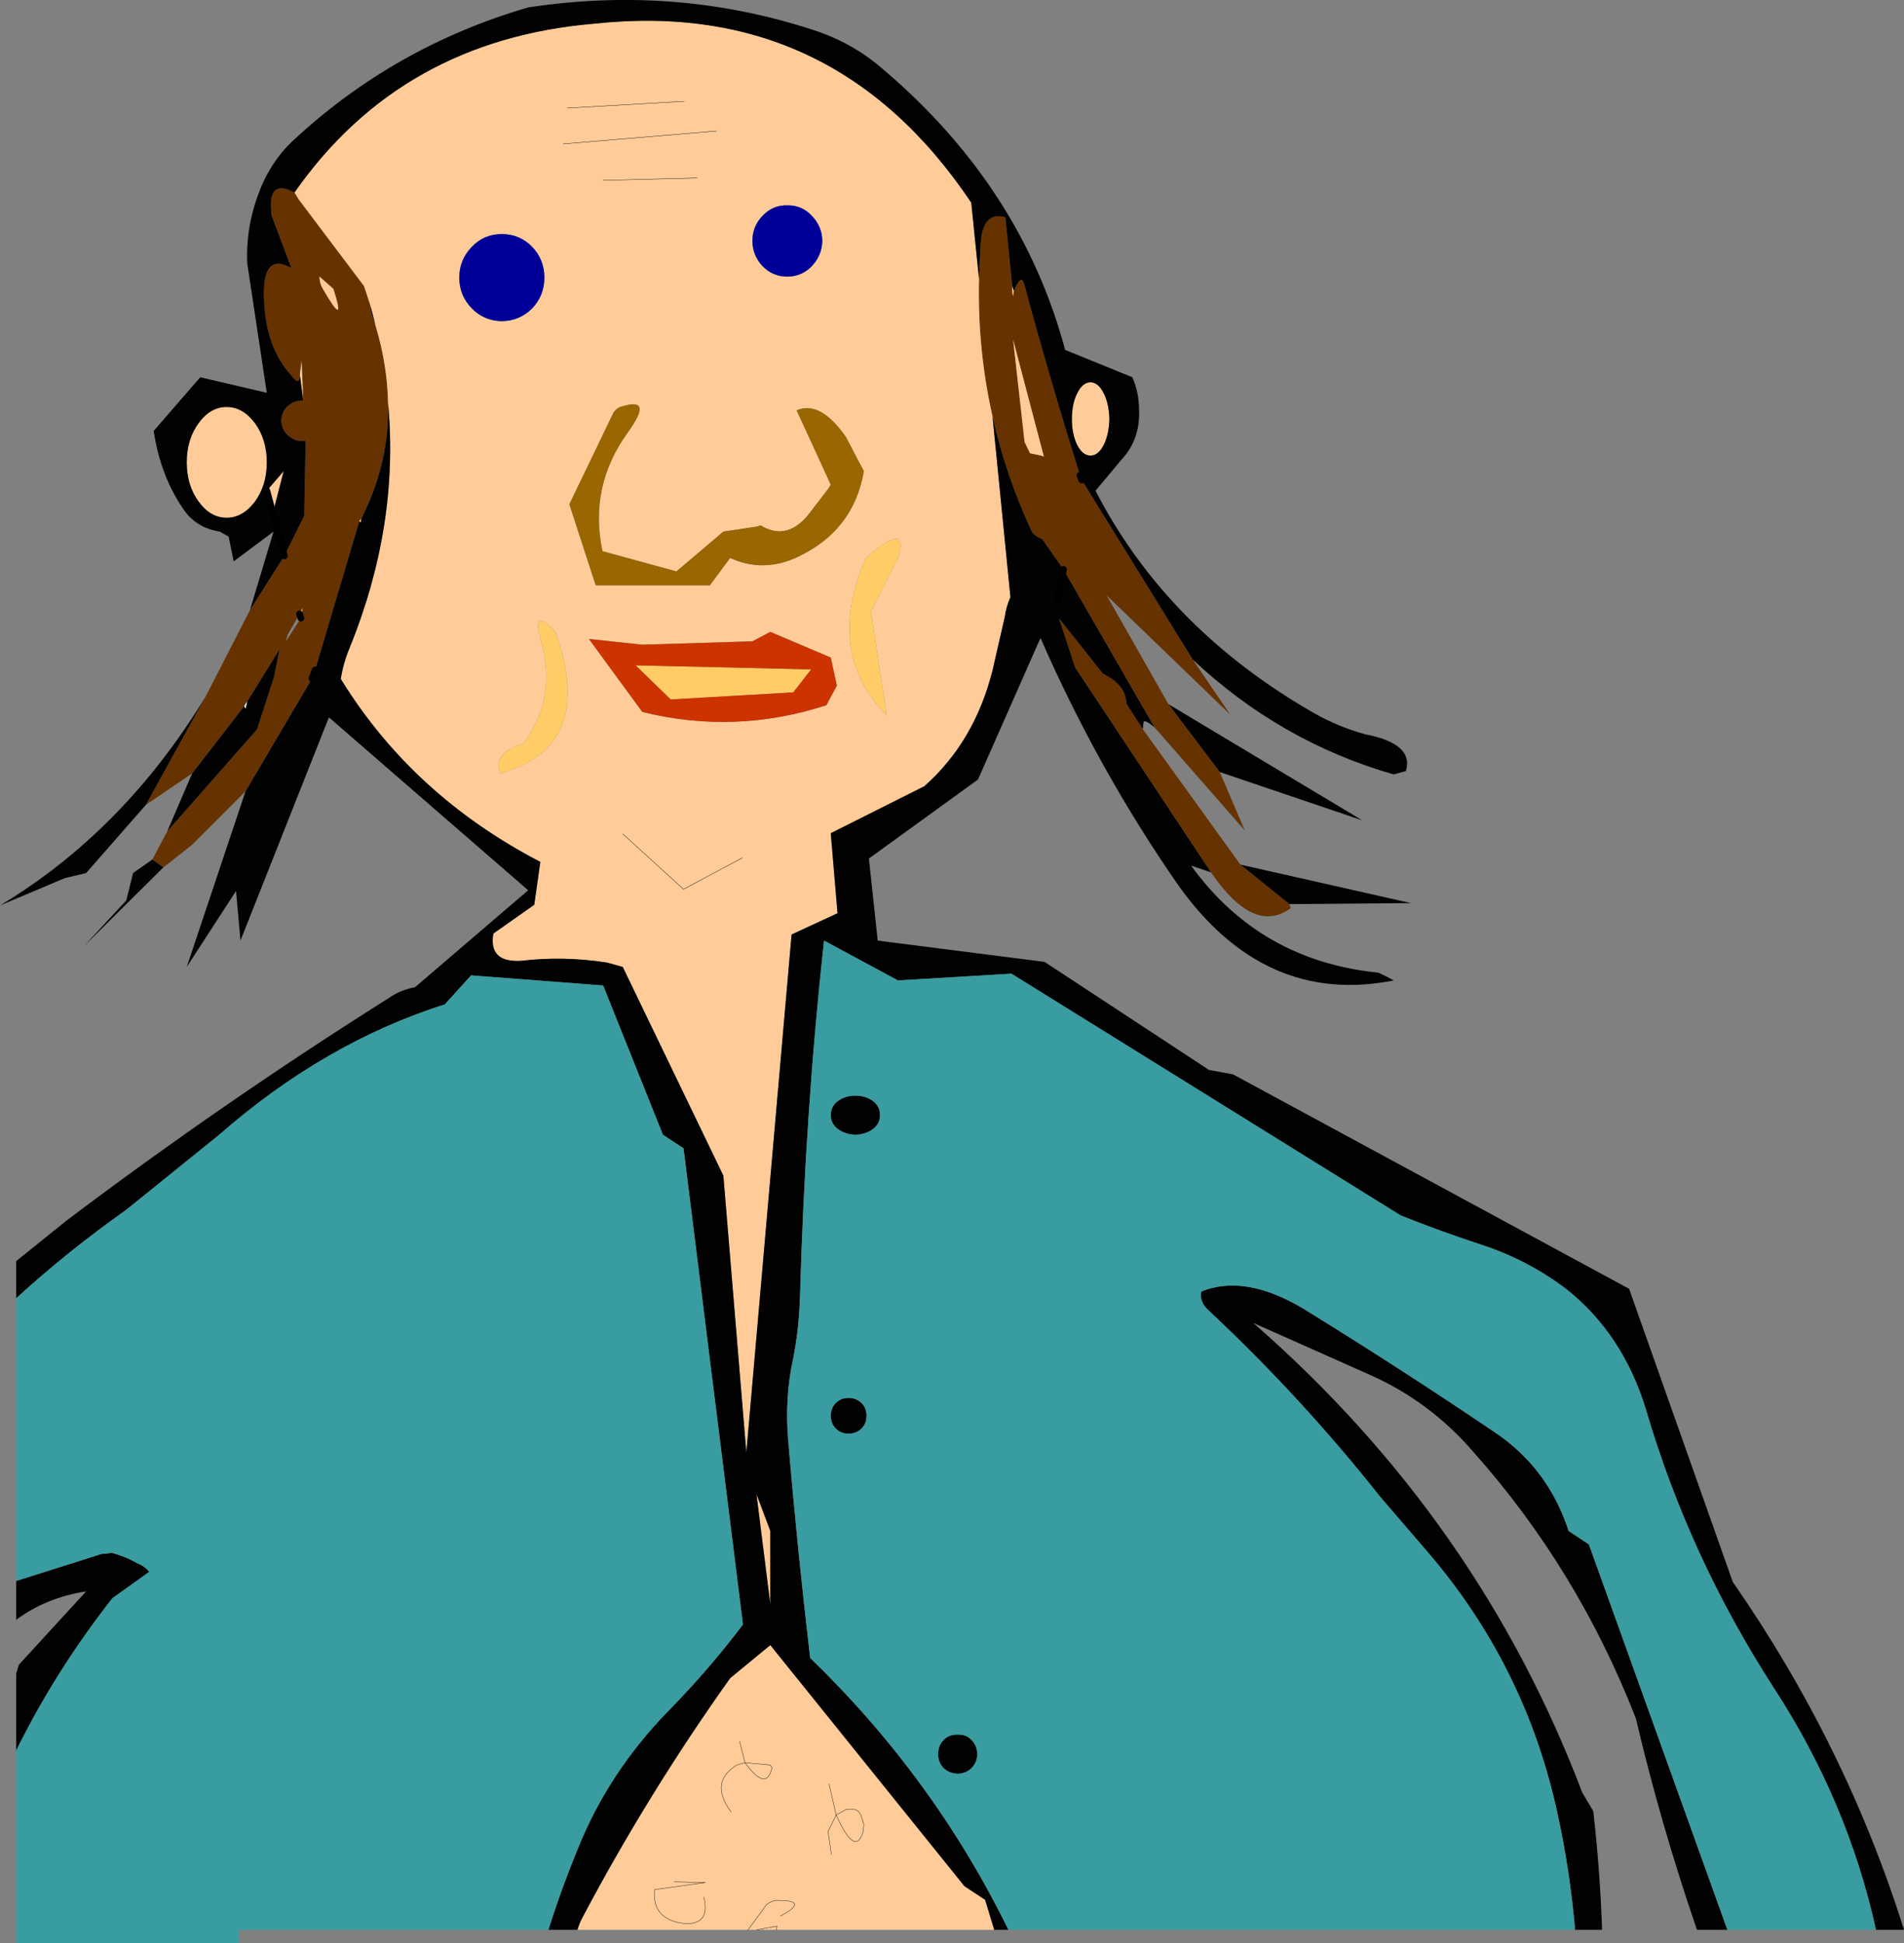 <?xml version="1.0" encoding="UTF-8" standalone="no"?>
<svg xmlns:xlink="http://www.w3.org/1999/xlink" height="287.7px" width="281.9px" xmlns="http://www.w3.org/2000/svg">
  <rect width="100%" height="100%" fill="#808080" stroke="none"/>
  <g transform="matrix(1.0, 0.0, 0.0, 1.0, 17.4, -130.3)">
    <path d="M159.2 227.95 L164.75 236.1 146.45 218.45 155.6 234.55 163.2 244.6 166.9 253.25 153.55 238.0 140.05 214.6 136.9 210.1 Q135.6 209.6 135.25 208.75 131.45 200.5 129.55 191.95 127.3 182.0 127.55 171.6 L127.8 166.25 Q128.15 161.55 131.45 162.45 L132.45 172.6 Q132.45 173.75 132.6 174.15 L132.7 173.35 133.1 172.55 Q133.85 171.0 134.25 172.4 137.9 186.0 142.5 200.65 L142.75 201.35 159.2 227.95 M151.8 238.25 L166.25 258.3 173.5 264.15 173.7 264.75 Q168.25 268.75 161.9 259.45 L141.8 229.15 139.4 221.85 145.85 230.0 147.15 230.75 Q149.35 232.3 149.35 234.45 L151.8 238.25 M18.95 247.45 L10.95 255.45 6.8 258.7 5.15 257.55 7.35 253.4 20.65 238.3 23.15 230.6 24.0 226.4 19.2 234.15 18.75 234.85 11.05 244.8 4.2 249.45 13.0 233.5 19.6 220.65 24.7 212.6 27.65 206.65 27.85 195.55 Q26.75 195.75 25.8 195.15 24.85 194.6 24.5 193.7 24.1 192.85 24.35 191.85 24.6 190.8 25.5 190.2 26.35 189.55 27.5 189.6 L27.25 183.75 27.0 185.8 Q27.0 187.55 25.75 185.9 21.95 181.75 21.7 174.7 21.35 167.5 25.75 170.0 L23.0 162.7 Q22.7 162.05 22.75 161.45 22.35 156.75 26.2 158.8 L26.85 159.85 36.5 172.65 37.45 175.55 37.6 176.7 38.2 178.5 Q39.95 184.3 40.05 189.9 40.3 198.8 36.1 207.05 L35.8 207.45 29.25 229.5 28.8 230.75 18.95 247.45 M29.9 171.25 Q29.9 172.25 30.45 173.15 33.95 179.2 31.95 173.05 L29.9 171.25 M137.15 197.9 L132.6 180.6 134.3 195.75 135.1 197.4 136.75 197.75 137.15 197.9 M27.15 221.8 L27.4 220.35 26.95 221.2 25.2 224.25 24.9 225.3 27.15 221.8" fill="#663300" fill-rule="evenodd" stroke="none"/>
    <path d="M129.8 416.0 L97.55 416.0 94.65 416.0 93.35 416.0 68.1 416.0 Q68.4 414.95 68.9 414.05 78.6 395.75 90.7 378.75 L96.65 373.85 125.4 409.55 128.45 411.55 129.8 416.0 M23.0 206.25 L22.1 202.95 24.6 200.05 23.0 206.25 M29.9 171.25 L31.95 173.05 Q33.95 179.2 30.45 173.15 29.9 172.25 29.9 171.25 M37.45 175.55 L36.5 172.65 26.85 159.85 26.2 158.8 Q42.0 136.2 70.65 133.8 106.1 130.0 126.4 160.3 L127.55 171.6 Q127.3 182.0 129.55 191.95 L132.2 218.7 Q131.55 220.2 131.35 221.7 L129.55 229.55 Q126.9 240.1 119.45 246.7 L105.6 253.65 106.6 265.5 99.8 268.65 93.1 345.35 89.7 304.35 74.8 273.45 72.45 272.8 Q66.0 271.8 59.7 272.55 54.9 272.8 55.65 268.5 L61.7 264.25 62.6 257.9 Q43.65 248.05 33.05 230.8 33.45 228.4 34.35 226.25 41.75 208.05 40.05 189.9 39.95 184.3 38.2 178.5 L37.45 175.55 M27.0 185.8 L27.25 183.75 27.5 189.6 27.0 185.8 M12.0 192.95 Q13.75 190.55 16.15 190.55 18.55 190.55 20.35 192.95 22.1 195.35 22.1 198.75 22.1 202.15 20.35 204.55 18.55 206.95 16.15 206.95 13.75 206.95 12.0 204.55 10.25 202.15 10.25 198.75 10.25 195.35 12.0 192.95 M61.4 166.85 Q59.55 164.95 56.9 164.95 54.25 164.95 52.45 166.85 50.6 168.75 50.6 171.4 50.6 174.05 52.45 175.95 54.25 177.8 56.9 177.85 59.55 177.8 61.4 175.95 63.2 174.05 63.2 171.4 63.2 168.75 61.4 166.85 M74.8 190.45 Q74.05 190.55 73.45 191.35 L66.9 204.95 70.8 216.95 87.7 216.95 90.7 212.9 Q95.6 215.15 100.7 212.75 109.0 208.85 110.5 200.05 L109.75 198.65 107.85 195.0 Q104.05 189.55 100.55 191.05 L105.6 202.05 105.2 202.7 102.2 206.6 Q99.15 210.25 95.5 208.25 95.25 207.95 94.75 208.25 L89.7 209.0 82.75 214.9 71.8 211.9 Q69.75 202.3 75.6 194.25 79.35 189.05 74.8 190.45 M104.35 165.95 Q104.3 163.8 102.8 162.25 101.3 160.65 99.15 160.7 97.0 160.65 95.5 162.25 94.0 163.8 94.0 165.95 94.0 168.1 95.5 169.7 97.0 171.25 99.15 171.25 101.3 171.25 102.8 169.7 104.3 168.1 104.35 165.95 M132.7 173.35 L132.6 174.15 Q132.45 173.75 132.45 172.6 L132.7 173.35 M137.15 197.9 L136.75 197.75 135.1 197.4 134.3 195.75 132.6 180.6 137.15 197.9 M146.85 192.35 Q146.8 194.6 146.0 196.2 145.2 197.75 144.05 197.75 142.9 197.75 142.1 196.2 141.3 194.6 141.3 192.35 141.3 190.05 142.1 188.5 142.9 186.9 144.05 186.9 145.2 186.9 146.0 188.5 146.8 190.05 146.85 192.35 M71.9 157.0 L85.8 156.65 71.9 157.0 M66.0 151.6 L88.7 149.7 66.0 151.6 M66.6 146.3 L83.9 145.3 66.6 146.3 M115.55 212.9 Q117.2 207.6 111.65 212.15 L110.75 213.0 Q104.7 226.9 113.9 236.25 L111.55 220.85 115.55 212.9 M94.0 225.25 L77.7 225.75 69.8 224.9 77.7 235.7 Q91.45 239.1 104.95 234.7 L106.5 231.8 105.6 227.65 96.65 223.85 94.0 225.25 M74.8 253.75 L83.8 261.95 92.5 257.3 83.8 261.95 74.8 253.75 M62.7 225.25 Q65.1 233.8 60.05 240.4 55.5 241.75 56.65 244.8 70.9 240.9 64.85 223.85 61.2 219.95 62.7 225.25 M35.8 207.45 L36.1 207.05 36.0 207.7 35.8 207.45 M26.95 221.2 L27.4 220.35 27.15 221.8 26.95 221.2 M96.65 367.8 L94.6 351.5 96.65 356.95 96.65 367.8 M92.1 388.1 L92.9 391.25 91.7 391.6 Q87.55 394.15 90.85 398.55 87.55 394.15 91.7 391.6 L92.9 391.25 92.1 388.1 M96.65 391.6 L96.9 392.0 Q96.1 395.65 92.9 391.25 L96.65 391.6 92.9 391.25 Q96.1 395.65 96.9 392.0 L96.65 391.6 M97.55 416.0 L97.65 415.45 94.65 416.0 97.65 415.45 97.55 416.0 M93.35 416.0 L96.15 412.2 Q96.75 411.8 97.4 411.65 102.7 411.55 98.15 413.95 102.7 411.55 97.4 411.65 96.75 411.8 96.15 412.2 L93.35 416.0 M86.8 411.15 Q87.8 415.05 84.3 415.1 79.1 414.7 79.5 410.05 L87.05 409.0 82.4 408.9 87.05 409.0 79.5 410.05 Q79.1 414.7 84.3 415.1 87.8 415.05 86.8 411.15 M105.7 404.85 L105.2 401.45 106.4 399.0 Q109.25 405.35 110.4 401.45 L110.5 400.45 110.15 399.3 Q109.75 397.8 107.85 398.2 L106.4 399.0 105.35 394.4 106.4 399.0 107.85 398.2 Q109.75 397.8 110.15 399.3 L110.5 400.45 110.4 401.45 Q109.25 405.35 106.4 399.0 L105.2 401.45 105.7 404.85" fill="#ffcc99" fill-rule="evenodd" stroke="none"/>
    <path d="M19.6 220.65 L23.1 209.0 17.2 213.4 16.45 209.75 15.15 209.0 Q11.5 208.45 9.6 205.45 6.35 200.65 5.35 194.1 L12.25 186.15 22.1 188.45 19.2 169.25 Q18.95 162.95 21.7 157.0 23.35 153.6 25.9 151.2 40.9 137.2 60.8 131.4 83.15 128.0 103.95 135.05 109.25 136.95 113.4 140.6 133.85 158.0 140.3 182.1 L150.25 186.15 Q151.25 188.4 151.25 191.05 151.4 195.45 148.6 198.4 L144.8 202.95 Q155.05 222.85 176.0 235.2 180.15 237.75 184.7 239.0 192.0 240.4 190.75 244.45 L188.95 244.95 Q172.2 240.15 159.2 227.95 L142.75 201.35 142.5 200.65 Q137.9 186.0 134.25 172.4 133.85 171.0 133.1 172.55 L132.7 173.35 132.45 172.6 131.45 162.45 Q128.15 161.55 127.8 166.25 L127.55 171.6 126.4 160.3 Q106.1 130.0 70.65 133.8 42.0 136.2 26.2 158.8 22.35 156.75 22.75 161.45 22.7 162.05 23.0 162.7 L25.75 170.0 Q21.35 167.5 21.7 174.7 21.95 181.75 25.75 185.9 27.0 187.55 27.0 185.8 L27.5 189.6 Q26.35 189.55 25.5 190.2 24.6 190.8 24.35 191.85 24.1 192.85 24.5 193.7 24.85 194.6 25.8 195.15 26.75 195.75 27.85 195.55 L27.65 206.65 24.7 212.6 19.6 220.65 M155.6 234.55 L184.3 251.75 163.2 244.6 155.6 234.55 M153.55 238.0 Q151.9 236.6 151.9 237.35 L151.8 238.25 149.35 234.45 Q149.35 232.3 147.15 230.75 L145.85 230.0 139.4 221.85 141.8 229.15 161.9 259.45 158.95 258.45 Q169.15 272.55 186.7 274.3 187.8 274.8 188.95 275.45 169.8 279.25 157.05 261.35 145.2 244.3 136.65 224.75 L127.4 245.7 111.25 257.4 112.55 269.55 137.25 272.7 161.6 288.7 165.15 289.35 223.8 321.1 239.15 364.5 Q255.9 388.6 264.5 416.0 L260.35 416.0 Q256.15 396.95 245.2 380.15 232.7 360.8 226.3 339.0 222.9 327.8 214.45 321.1 208.75 316.8 201.85 314.55 195.75 312.55 190.0 310.25 L132.35 274.45 115.55 275.45 104.6 269.55 Q101.8 295.25 101.05 322.25 100.9 327.05 100.05 331.35 98.75 337.25 99.3 343.55 100.65 359.55 102.55 375.75 120.9 393.5 131.9 416.0 L129.8 416.0 128.45 411.55 125.4 409.55 96.65 373.85 90.7 378.75 Q78.6 395.75 68.9 414.05 68.4 414.95 68.1 416.0 L63.8 416.0 Q65.7 409.95 68.15 404.0 72.65 392.75 81.5 383.65 87.45 377.6 92.6 370.8 L83.8 300.3 80.75 298.3 71.9 276.2 52.35 274.7 48.45 279.0 Q30.65 284.65 15.05 298.3 L1.3 309.4 Q-7.4 315.55 -15.0 322.5 L-15.0 317.0 -7.55 311.0 Q15.65 293.5 40.25 278.0 41.9 276.85 44.05 276.45 L60.8 262.1 31.3 236.5 18.2 269.55 17.55 262.2 10.25 273.45 18.95 247.45 28.8 230.75 29.25 229.5 35.8 207.45 36.0 207.7 36.1 207.05 Q40.3 198.8 40.05 189.9 41.75 208.05 34.35 226.25 33.45 228.4 33.05 230.8 43.65 248.05 62.6 257.9 L61.7 264.25 55.65 268.5 Q54.9 272.8 59.7 272.55 66.0 271.8 72.45 272.8 L74.8 273.45 89.7 304.35 93.1 345.35 99.8 268.65 106.6 265.5 105.6 253.65 119.45 246.7 Q126.9 240.1 129.55 229.55 L131.35 221.7 Q131.55 220.2 132.2 218.7 L129.55 191.95 Q131.45 200.5 135.25 208.75 135.6 209.6 136.9 210.1 L140.05 214.6 153.55 238.0 M166.25 258.3 L191.5 264.0 173.5 264.15 166.25 258.3 M238.35 416.0 L233.85 416.0 Q228.5 400.45 224.8 384.7 216.2 362.6 200.7 345.2 194.25 337.75 185.45 333.85 L168.15 326.15 Q201.55 355.3 216.85 395.65 L218.5 398.45 Q219.5 407.3 219.8 416.0 L215.8 416.0 Q215.05 407.25 213.2 398.8 208.5 377.0 194.0 360.1 L186.95 351.9 Q175.35 337.25 161.75 324.5 160.1 323.1 160.45 321.5 167.0 318.85 175.75 324.15 190.25 333.1 203.85 342.3 211.8 347.6 214.85 356.95 L217.85 358.95 238.35 416.0 M-15.0 389.45 L-15.0 378.05 -14.6 376.75 -4.65 365.9 Q-10.55 366.8 -15.0 370.1 L-15.0 364.35 -2.35 360.35 -0.85 360.2 Q1.15 360.7 2.95 361.75 3.95 362.1 4.7 363.0 L-0.75 366.9 Q-9.15 377.6 -15.0 389.45 M6.8 258.7 L-5.0 270.4 1.3 263.6 2.3 259.55 5.15 257.55 6.8 258.7 M7.35 253.4 L11.05 244.8 18.75 234.85 18.95 235.2 19.2 234.15 24.0 226.4 23.15 230.6 20.65 238.3 7.35 253.4 M4.2 249.45 L-4.65 259.55 -7.8 260.3 -17.4 264.35 Q0.9 253.35 13.0 233.5 L4.2 249.45 M23.0 206.25 L24.7 212.6 23.0 206.25 24.6 200.05 22.1 202.95 23.0 206.25 M12.0 192.95 Q10.25 195.35 10.25 198.75 10.25 202.15 12.0 204.55 13.75 206.95 16.15 206.95 18.55 206.95 20.35 204.55 22.1 202.15 22.1 198.75 22.1 195.35 20.35 192.95 18.55 190.55 16.15 190.55 13.75 190.55 12.0 192.95 M37.45 175.55 L38.2 178.5 37.6 176.7 37.45 175.55 M146.85 192.35 Q146.8 190.05 146.0 188.5 145.2 186.9 144.05 186.9 142.9 186.9 142.1 188.5 141.3 190.05 141.3 192.35 141.3 194.6 142.1 196.2 142.9 197.75 144.05 197.75 145.2 197.75 146.0 196.2 146.8 194.6 146.85 192.35 M140.05 214.6 L139.15 219.1 140.05 214.6 M109.25 292.5 Q110.75 292.5 111.85 293.3 112.9 294.1 112.9 295.4 112.9 296.65 111.85 297.45 110.75 298.25 109.25 298.3 107.75 298.25 106.65 297.45 105.6 296.65 105.6 295.4 105.6 294.1 106.65 293.3 107.75 292.5 109.25 292.5 M110.9 339.9 Q110.9 341.05 110.15 341.8 109.35 342.55 108.25 342.55 107.1 342.55 106.35 341.8 105.6 341.05 105.6 339.9 105.6 338.75 106.35 338.0 107.1 337.25 108.25 337.25 109.35 337.25 110.15 338.0 110.9 338.75 110.9 339.9 M96.65 367.8 L96.65 356.95 94.6 351.5 96.65 367.8 M127.3 390.0 Q127.25 391.25 126.45 392.05 125.65 392.85 124.4 392.9 123.1 392.85 122.3 392.05 121.5 391.25 121.5 390.0 121.5 388.7 122.3 387.9 123.1 387.05 124.4 387.1 125.65 387.05 126.45 387.9 127.25 388.7 127.3 390.0" fill="#020202" fill-rule="evenodd" stroke="none"/>
    <path d="M61.4 166.85 Q63.2 168.75 63.2 171.4 63.2 174.05 61.4 175.95 59.55 177.8 56.9 177.85 54.25 177.8 52.45 175.95 50.6 174.05 50.6 171.4 50.6 168.75 52.45 166.85 54.25 164.95 56.9 164.95 59.55 164.95 61.4 166.85 M104.35 165.95 Q104.3 168.1 102.8 169.7 101.3 171.25 99.15 171.25 97.0 171.25 95.5 169.7 94.0 168.1 94.0 165.95 94.0 163.8 95.5 162.25 97.0 160.65 99.15 160.7 101.3 160.65 102.8 162.25 104.3 163.8 104.35 165.95" fill="#000099" fill-rule="evenodd" stroke="none"/>
    <path d="M74.8 190.45 Q79.35 189.05 75.6 194.25 69.75 202.3 71.8 211.9 L82.75 214.9 89.7 209.0 94.75 208.25 Q95.25 207.95 95.5 208.25 99.15 210.25 102.2 206.6 L105.2 202.7 105.6 202.05 100.55 191.05 Q104.05 189.55 107.85 195.0 L109.75 198.65 110.5 200.05 Q109.0 208.85 100.7 212.75 95.6 215.15 90.7 212.9 L87.7 216.95 70.8 216.95 66.9 204.95 73.45 191.35 Q74.05 190.55 74.8 190.45" fill="#996600" fill-rule="evenodd" stroke="none"/>
    <path d="M115.55 212.9 L111.55 220.85 113.9 236.25 Q104.7 226.9 110.75 213.0 L111.65 212.15 Q117.2 207.6 115.55 212.9 M100.05 232.8 L81.9 233.85 76.7 228.8 102.7 229.4 100.05 232.8 M62.7 225.25 Q61.2 219.95 64.85 223.85 70.9 240.9 56.65 244.8 55.5 241.75 60.05 240.4 65.1 233.8 62.7 225.25" fill="#ffcc66" fill-rule="evenodd" stroke="none"/>
    <path d="M100.05 232.8 L102.7 229.4 76.7 228.8 81.9 233.85 100.05 232.8 M94.0 225.25 L96.65 223.85 105.6 227.65 106.5 231.8 104.95 234.7 Q91.45 239.1 77.7 235.7 L69.8 224.9 77.7 225.75 94.0 225.25" fill="#cc3300" fill-rule="evenodd" stroke="none"/>
    <path d="M260.35 416.0 L238.35 416.0 217.85 358.95 214.85 356.95 Q211.8 347.6 203.85 342.3 190.25 333.1 175.75 324.15 167.0 318.85 160.45 321.5 160.1 323.1 161.75 324.5 175.35 337.25 186.95 351.9 L194.0 360.1 Q208.5 377.0 213.2 398.8 215.05 407.25 215.8 416.0 L131.9 416.0 Q120.9 393.5 102.55 375.75 100.65 359.55 99.3 343.55 98.75 337.25 100.05 331.35 100.9 327.05 101.05 322.25 101.8 295.25 104.6 269.55 L115.55 275.45 132.35 274.45 190.0 310.25 Q195.75 312.55 201.85 314.55 208.75 316.8 214.45 321.1 222.9 327.8 226.3 339.0 232.7 360.8 245.2 380.15 256.15 396.95 260.35 416.0 M63.8 416.0 L18.0 416.0 18.0 418.0 -15.0 418.0 -15.0 389.45 Q-9.15 377.6 -0.75 366.9 L4.7 363.0 Q3.95 362.1 2.95 361.75 1.15 360.7 -0.85 360.2 L-2.35 360.35 -15.0 364.35 -15.0 322.5 Q-7.4 315.55 1.3 309.4 L15.05 298.3 Q30.65 284.65 48.45 279.0 L52.35 274.7 71.9 276.2 80.75 298.3 83.8 300.3 92.6 370.8 Q87.45 377.6 81.5 383.65 72.65 392.75 68.15 404.0 65.7 409.95 63.8 416.0 M109.25 292.5 Q107.75 292.5 106.65 293.3 105.6 294.1 105.6 295.4 105.6 296.65 106.65 297.45 107.75 298.25 109.25 298.3 110.75 298.25 111.85 297.45 112.9 296.65 112.9 295.4 112.9 294.1 111.85 293.3 110.75 292.5 109.25 292.5 M110.9 339.9 Q110.9 338.75 110.15 338.0 109.35 337.25 108.25 337.25 107.1 337.25 106.35 338.0 105.6 338.75 105.6 339.9 105.6 341.05 106.35 341.8 107.1 342.55 108.25 342.55 109.35 342.55 110.15 341.8 110.9 341.05 110.9 339.9 M127.3 390.0 Q127.25 388.7 126.45 387.9 125.65 387.05 124.4 387.1 123.1 387.05 122.3 387.9 121.5 388.7 121.5 390.0 121.5 391.25 122.3 392.05 123.1 392.85 124.4 392.9 125.65 392.85 126.45 392.05 127.25 391.25 127.3 390.0" fill="#389ca0" fill-rule="evenodd" stroke="none"/>
    <path d="M19.2 234.15 L18.95 235.2 18.75 234.85 19.2 234.15" fill="#fdfdfd" fill-rule="evenodd" stroke="none"/>
    <path d="M83.9 145.3 L66.6 146.3 M88.7 149.7 L66.0 151.6 M85.8 156.65 L71.9 157.0 M92.5 257.3 L83.8 261.95 74.8 253.75 M96.65 391.6 L92.9 391.25 Q96.1 395.65 96.9 392.0 L96.65 391.6 M90.85 398.55 Q87.55 394.15 91.7 391.6 L92.9 391.25 92.1 388.1 M105.35 394.4 L106.4 399.0 107.85 398.2 Q109.75 397.8 110.15 399.3 L110.5 400.45 110.4 401.45 Q109.25 405.35 106.4 399.0 L105.2 401.45 105.7 404.85 M82.4 408.9 L87.05 409.0 79.5 410.05 Q79.1 414.7 84.3 415.1 87.8 415.05 86.8 411.15 M98.15 413.95 Q102.7 411.55 97.4 411.65 96.75 411.8 96.15 412.2 L93.35 416.0 M94.65 416.0 L97.65 415.45 97.55 416.0" fill="none" stroke="#000000" stroke-linecap="round" stroke-linejoin="round" stroke-width="0.05"/>
    <path d="M24.7 212.6 L23.0 206.25 22.1 202.95 M142.75 201.35 L142.5 200.65 M139.15 219.1 L140.05 214.6 M29.25 229.5 L28.8 230.75 M26.95 221.2 L27.15 221.8" fill="none" stroke="#000000" stroke-linecap="round" stroke-linejoin="round" stroke-width="1.0"/>
  </g>
</svg>
